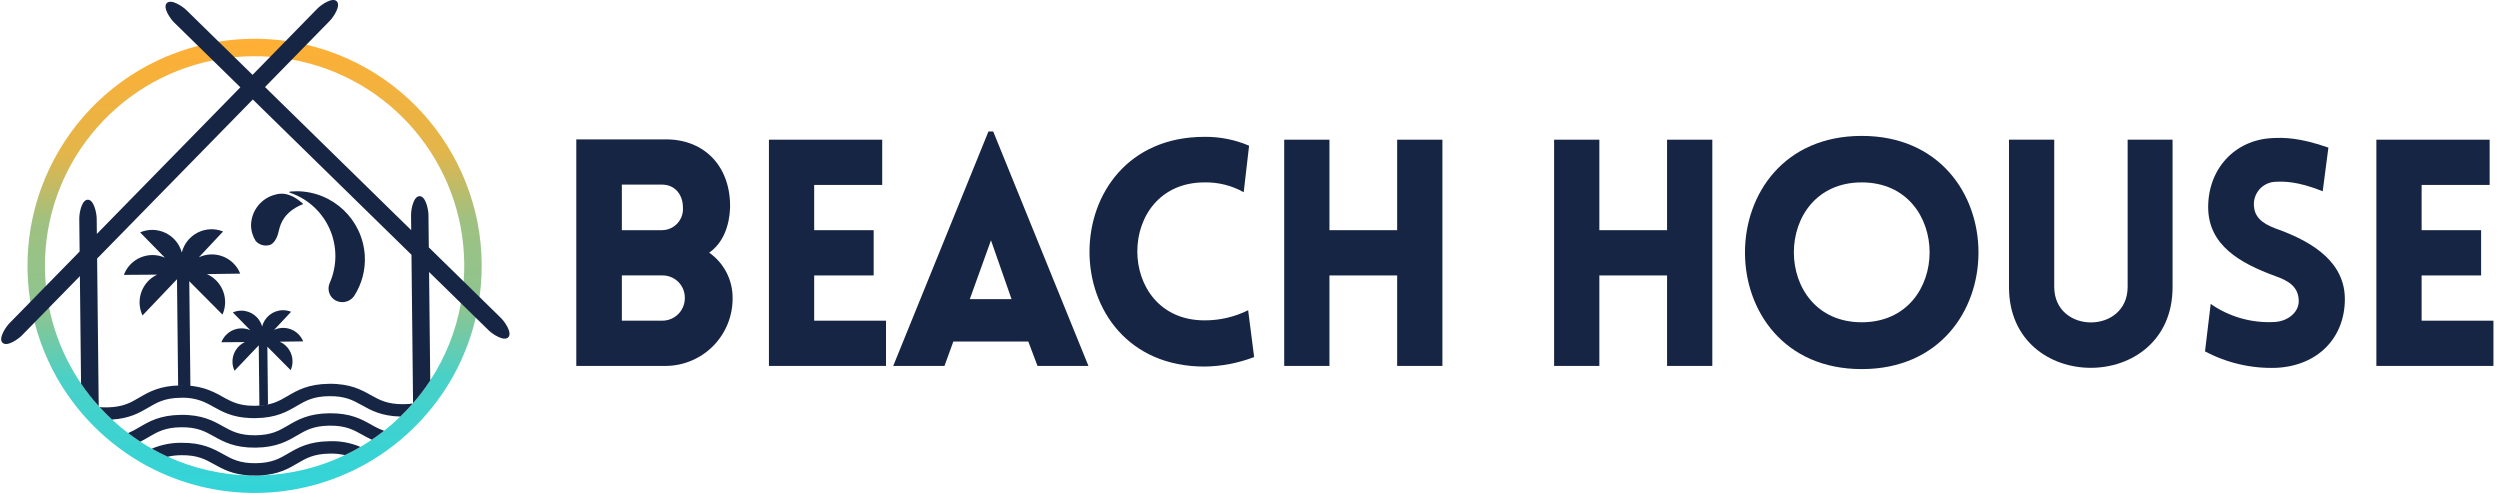 <svg width="284" height="56" viewBox="0 0 284 56" fill="none" xmlns="http://www.w3.org/2000/svg">
	<path d="M65.467 15.832H75.639C80.204 15.832 83.044 19.103 82.936 23.632C82.864 25.573 82.181 27.586 80.564 28.701C81.389 29.279 82.062 30.049 82.526 30.944C82.989 31.839 83.228 32.833 83.224 33.841C83.235 34.847 83.048 35.845 82.673 36.779C82.297 37.712 81.742 38.562 81.037 39.28C80.332 39.998 79.493 40.57 78.566 40.963C77.64 41.356 76.645 41.562 75.639 41.569H65.467V15.832ZM70.643 26.148H75.209C75.538 26.145 75.863 26.075 76.164 25.941C76.464 25.807 76.734 25.612 76.957 25.37C77.179 25.127 77.349 24.841 77.457 24.53C77.564 24.218 77.606 23.888 77.58 23.56C77.58 22.123 76.682 20.972 75.209 20.972H70.643V26.148ZM70.643 36.428H75.209C75.55 36.433 75.888 36.369 76.204 36.241C76.52 36.112 76.807 35.922 77.048 35.681C77.289 35.439 77.48 35.152 77.608 34.836C77.737 34.52 77.801 34.182 77.796 33.841C77.8 33.502 77.735 33.165 77.606 32.851C77.477 32.538 77.286 32.253 77.044 32.015C76.803 31.777 76.516 31.59 76.2 31.465C75.885 31.34 75.548 31.28 75.209 31.289H70.643V36.428Z" fill="#172545"/>
	<path d="M87.351 41.569V15.869H100.219V21.009H92.491V26.149H99.248V31.29H92.491V36.429H100.65V41.569H87.351Z" fill="#172545"/>
	<path d="M112.289 14.934H112.828L123.647 41.569H117.86L116.817 38.801H108.298L107.293 41.569H101.469L112.289 14.934ZM114.913 33.985L112.576 27.299L110.168 33.985H114.913Z" fill="#172545"/>
	<path d="M136.828 20.721C126.656 20.721 126.656 36.393 136.828 36.393C138.549 36.402 140.248 36.008 141.789 35.242L142.471 40.562C140.668 41.251 138.758 41.617 136.828 41.641C119.395 41.641 119.431 15.545 136.828 15.545C138.569 15.524 140.295 15.867 141.897 16.551L141.285 21.835C139.925 21.073 138.386 20.688 136.828 20.721Z" fill="#172545"/>
	<path d="M158.718 41.569V31.29H151.026V41.569H145.886V15.869H151.026V26.149H158.718V15.869H163.858V41.569H158.718Z" fill="#172545"/>
	<path d="M189.379 41.569V31.29H181.687V41.569H176.547V15.869H181.687V26.149H189.379V15.869H194.519V41.569H189.379Z" fill="#172545"/>
	<path d="M211.493 15.438C229.177 15.438 229.177 41.929 211.493 41.929C193.808 41.929 193.808 15.438 211.493 15.438ZM211.493 20.721C201.213 20.721 201.213 36.609 211.493 36.609C221.773 36.609 221.773 20.721 211.493 20.721Z" fill="#172545"/>
	<path d="M228.221 32.619V15.869H233.361V32.583C233.361 37.975 241.7 37.975 241.7 32.583V15.869H246.804V32.619C246.804 44.84 228.221 44.84 228.221 32.619Z" fill="#172545"/>
	<path d="M251.135 34.525C253.277 36.017 255.863 36.74 258.468 36.574C259.978 36.466 261.272 35.387 261.128 33.985C261.02 32.511 259.906 31.865 258.468 31.361C254.442 29.887 250.848 27.839 250.848 23.525C250.848 19.212 253.832 15.905 258.109 15.689C259.438 15.617 261.2 15.617 264.507 16.767L263.86 21.728C261.02 20.578 259.403 20.614 258.612 20.649C258.247 20.645 257.886 20.719 257.553 20.867C257.219 21.014 256.921 21.232 256.679 21.505C256.437 21.777 256.257 22.099 256.15 22.448C256.043 22.796 256.012 23.164 256.06 23.525C256.203 24.963 257.462 25.61 258.935 26.113C262.925 27.587 266.376 29.887 266.376 33.985C266.376 38.262 263.428 41.534 258.612 41.785C255.787 41.887 252.985 41.242 250.489 39.916L251.135 34.525Z" fill="#172545"/>
	<path d="M269.956 41.569V15.869H282.824V21.009H275.096V26.149H281.853V31.29H275.096V36.429H283.255V41.569H269.956Z" fill="#172545"/>
	<path fill-rule="evenodd" clip-rule="evenodd" d="M32.453 4.645C33.245 4.752 34.03 4.896 34.798 5.078C47.768 8.122 56.293 20.534 54.479 33.733C54.371 34.526 54.227 35.31 54.046 36.079C53.115 40.068 51.243 43.777 48.587 46.895C47.883 47.729 47.124 48.515 46.316 49.249C45.794 49.729 45.252 50.185 44.691 50.618C44.142 51.044 43.575 51.447 42.991 51.827C42.505 52.147 42.008 52.448 41.499 52.731C33.816 57.014 24.481 57.093 16.726 52.941C16.214 52.666 15.716 52.375 15.227 52.066C14.657 51.711 14.102 51.332 13.563 50.928C13.007 50.519 12.469 50.086 11.949 49.627C11.153 48.932 10.4 48.189 9.695 47.401C8.973 46.595 8.302 45.745 7.685 44.855C5.955 42.354 4.683 39.565 3.93 36.617C3.732 35.853 3.571 35.072 3.447 34.282C1.349 21.125 9.605 8.532 22.507 5.21C23.271 5.012 24.052 4.851 24.842 4.727C27.361 4.326 29.925 4.299 32.453 4.645ZM52.363 34.431C52.511 33.616 52.615 32.792 52.673 31.965C52.724 31.3 52.746 30.627 52.739 29.946C52.615 18.52 44.396 8.791 33.151 6.761C32.335 6.612 31.512 6.509 30.685 6.451C30.02 6.399 29.347 6.377 28.666 6.385C27.984 6.391 27.312 6.428 26.648 6.494C25.823 6.57 25.002 6.691 24.189 6.857C12.991 9.129 4.983 19.032 5.105 30.458C5.111 31.14 5.147 31.812 5.214 32.476C5.29 33.301 5.411 34.122 5.577 34.934C6.412 39.068 8.332 42.904 11.142 46.048L11.142 46.048C11.202 46.115 11.262 46.183 11.325 46.25C11.768 46.743 12.237 47.213 12.725 47.663C13.308 48.205 13.919 48.718 14.554 49.198C15.004 49.541 15.466 49.867 15.942 50.175C16.368 50.453 16.804 50.717 17.251 50.97C17.836 51.3 18.436 51.605 19.053 51.883C21.979 53.22 25.148 53.944 28.364 54.011C28.587 54.023 28.822 54.029 29.07 54.026C29.243 54.025 29.407 54.02 29.568 54.01C32.9 53.926 36.177 53.14 39.184 51.701L39.187 51.701C39.786 51.415 40.374 51.103 40.944 50.769C41.385 50.51 41.818 50.239 42.239 49.949C42.716 49.631 43.179 49.294 43.627 48.939C44.274 48.432 44.893 47.892 45.481 47.319C45.97 46.848 46.438 46.356 46.885 45.842L46.994 45.714C47.676 44.923 48.305 44.087 48.875 43.211C50.618 40.549 51.804 37.563 52.363 34.431Z" fill="url(#paint0_linear_3575_6840)"/>
	<path d="M56.916 36.13C56.316 35.543 55.47 34.715 54.479 33.745C53.916 33.194 53.31 32.598 52.673 31.977L50.464 29.816L48.713 28.101L48.673 24.39C48.667 23.844 48.376 22.275 47.661 22.283C47.304 22.287 47.06 22.682 46.907 23.145C46.775 23.554 46.703 23.981 46.694 24.411L46.713 26.144L30.103 9.887L33.151 6.773L34.798 5.09L37.48 2.349C37.861 1.961 38.762 0.645 38.251 0.144C37.742 -0.356 36.446 0.576 36.066 0.965C35.789 1.248 34.435 2.631 32.453 4.657C31.91 5.211 31.317 5.817 30.685 6.463L28.688 8.503L26.648 6.506C26.003 5.874 25.397 5.281 24.842 4.739C22.817 2.756 21.434 1.402 21.151 1.125C20.762 0.745 19.446 -0.16 18.948 0.352C18.448 0.863 19.378 2.159 19.766 2.54L22.507 5.222L24.19 6.869L27.304 9.917L11.003 26.573L10.984 24.795C10.978 24.249 10.687 22.68 9.972 22.688C9.615 22.692 9.371 23.087 9.218 23.55C9.085 23.959 9.014 24.386 9.005 24.816L9.045 28.573C8.246 29.39 7.667 29.982 7.376 30.279C6.64 31.03 5.91 31.776 5.214 32.488C4.59 33.122 3.998 33.731 3.447 34.294C2.476 35.285 1.648 36.131 1.061 36.731C0.681 37.12 -0.224 38.435 0.288 38.936C0.799 39.437 2.095 38.504 2.476 38.115L3.93 36.63L5.577 34.947L8.79 31.663L9.075 31.372L9.207 43.582C9.812 44.479 10.483 45.33 11.213 46.13C11.211 46.009 11.21 45.825 11.209 45.698L11.033 29.372L28.718 11.302L46.743 28.942L46.919 45.367C46.921 45.495 46.92 45.681 46.921 45.8C47.632 44.988 48.285 44.127 48.875 43.223L48.743 30.9L49.08 31.23L52.363 34.443L54.046 36.091L55.532 37.545C55.921 37.925 57.236 38.83 57.737 38.318C58.238 37.807 57.305 36.511 56.916 36.13Z" fill="#172545"/>
	<path fill-rule="evenodd" clip-rule="evenodd" d="M42.122 44.881C43.137 45.447 44.013 45.935 45.845 45.915C46.193 45.913 46.54 45.889 46.885 45.842C46.439 46.355 45.971 46.847 45.481 47.319C43.338 47.271 42.166 46.619 41.125 46.04C40.109 45.474 39.233 44.986 37.401 45.005C35.575 45.025 34.707 45.532 33.704 46.119C32.617 46.756 31.386 47.476 29 47.502C28.782 47.504 28.573 47.501 28.375 47.491C26.387 47.403 25.266 46.779 24.265 46.221L24.265 46.221C23.949 46.043 23.645 45.874 23.321 45.728C22.451 45.331 21.5 45.145 20.544 45.187C18.718 45.206 17.85 45.713 16.85 46.301C15.855 46.883 14.737 47.536 12.725 47.663C12.237 47.213 11.768 46.743 11.325 46.25C11.593 46.273 11.862 46.282 12.131 46.278C13.957 46.258 14.825 45.751 15.825 45.164C16.913 44.527 18.146 43.807 20.529 43.782C21.465 43.756 22.398 43.883 23.293 44.156C23.98 44.387 24.642 44.691 25.265 45.062C25.39 45.134 25.515 45.204 25.64 45.27C26.037 45.493 26.455 45.678 26.887 45.819C27.365 45.969 27.86 46.057 28.36 46.081C28.555 46.093 28.765 46.099 28.985 46.097C30.814 46.077 31.68 45.57 32.682 44.983L32.682 44.983C33.77 44.346 35.003 43.626 37.386 43.6C39.772 43.575 41.021 44.268 42.122 44.881L42.122 44.881ZM37.422 46.947C35.041 46.973 33.807 47.695 32.721 48.331L32.719 48.333L32.718 48.333C31.715 48.92 30.85 49.427 29.021 49.447C27.192 49.466 26.316 48.978 25.301 48.412L25.301 48.412L25.299 48.411C24.198 47.798 22.95 47.103 20.565 47.129C18.184 47.154 16.95 47.876 15.863 48.513L15.861 48.514C15.443 48.774 15.006 49.003 14.554 49.198C15.005 49.541 15.467 49.867 15.941 50.175C16.282 50.005 16.591 49.826 16.886 49.651C17.886 49.063 18.754 48.556 20.58 48.537C22.409 48.517 23.285 49.005 24.301 49.571L24.301 49.571C25.402 50.184 26.65 50.877 29.036 50.852C31.422 50.826 32.653 50.106 33.74 49.469C34.743 48.882 35.611 48.375 37.438 48.355C39.269 48.336 40.145 48.824 41.161 49.39L41.161 49.39C41.497 49.578 41.846 49.773 42.239 49.949C42.716 49.63 43.179 49.294 43.627 48.939C43.118 48.746 42.626 48.509 42.158 48.231L42.156 48.23C41.056 47.617 39.807 46.922 37.422 46.947ZM32.753 51.505L32.752 51.505C31.75 52.092 30.884 52.599 29.055 52.619C27.226 52.638 26.35 52.15 25.335 51.584L25.335 51.584L25.325 51.579C24.227 50.97 22.978 50.278 20.599 50.303C19.449 50.29 18.308 50.517 17.25 50.97C17.837 51.3 18.437 51.605 19.053 51.884C19.565 51.768 20.089 51.711 20.614 51.711C22.444 51.692 23.32 52.18 24.335 52.746L24.335 52.746C25.322 53.295 26.425 53.908 28.363 54.011C28.635 54.02 28.906 54.023 29.178 54.02H29.178C29.308 54.018 29.438 54.017 29.568 54.01C31.633 53.897 32.766 53.235 33.774 52.644C34.777 52.057 35.645 51.55 37.472 51.53C38.047 51.516 38.623 51.573 39.184 51.701L39.187 51.701C39.786 51.415 40.373 51.103 40.944 50.769C39.843 50.3 38.652 50.08 37.456 50.122C35.081 50.148 33.847 50.866 32.762 51.499L32.753 51.505Z" fill="#172545"/>
	<path fill-rule="evenodd" clip-rule="evenodd" d="M23.506 31.138L27.29 31.084C26.936 30.196 26.231 29.493 25.341 29.142C24.452 28.791 23.457 28.823 22.592 29.229L25.342 26.296C24.406 25.918 23.352 25.964 22.453 26.422C21.554 26.88 20.897 27.705 20.653 28.684C20.388 27.711 19.715 26.9 18.806 26.461C17.897 26.022 16.843 25.999 15.916 26.398L18.728 29.27C17.855 28.883 16.859 28.873 15.978 29.243C15.096 29.613 14.407 30.33 14.071 31.226L17.856 31.199C16.584 31.797 15.797 33.101 15.859 34.505C15.879 34.967 15.992 35.419 16.19 35.836L20.106 31.723L20.236 43.843C20.284 43.84 20.332 43.839 20.38 43.839C20.798 43.832 21.215 43.852 21.63 43.899L21.502 31.946L25.271 35.738C25.461 35.317 25.563 34.862 25.573 34.401C25.605 32.996 24.79 31.709 23.506 31.138ZM31.78 38.817L34.44 38.78C34.189 38.157 33.694 37.665 33.069 37.419C32.445 37.172 31.747 37.193 31.138 37.476L33.069 35.42C32.769 35.296 32.447 35.236 32.123 35.241C31.011 35.254 30.047 36.016 29.777 37.095C29.485 36.021 28.505 35.28 27.392 35.291C27.068 35.294 26.747 35.361 26.45 35.491L28.425 37.505C27.479 37.092 26.377 37.316 25.666 38.063C25.442 38.298 25.268 38.576 25.155 38.88L27.812 38.86C26.92 39.283 26.367 40.198 26.409 41.184C26.424 41.508 26.503 41.825 26.643 42.118L29.393 39.23L29.467 46.124C29.796 46.1 30.123 46.048 30.444 45.969L30.373 39.386L33.019 42.049C33.152 41.754 33.225 41.435 33.232 41.111C33.255 40.124 32.682 39.219 31.78 38.817Z" fill="#172545"/>
	<path fill-rule="evenodd" clip-rule="evenodd" d="M32.873 21.808C32.874 21.806 32.874 21.805 32.875 21.803C32.897 21.762 33.076 21.752 33.076 21.752C33.302 21.733 33.531 21.724 33.762 21.725C37.842 21.768 41.195 24.957 41.441 29.03C41.534 30.662 41.104 32.28 40.213 33.651C39.727 34.318 38.821 34.519 38.098 34.121C37.42 33.733 37.139 32.901 37.442 32.182L37.446 32.17C38.304 30.238 38.318 28.035 37.485 26.092C36.651 24.149 35.046 22.641 33.055 21.931C32.848 21.88 32.863 21.836 32.873 21.808ZM34.34 23.226C34.291 23.241 34.224 23.263 34.148 23.302C32.374 24.119 31.872 25.285 31.675 26.221C31.39 27.569 30.733 27.798 30.716 27.804C30.716 27.805 30.716 27.805 30.716 27.805C30.664 27.825 30.61 27.841 30.556 27.851C30.005 27.981 29.428 27.801 29.049 27.381C29.049 27.379 29.047 27.377 29.046 27.376C28.883 27.118 28.756 26.839 28.667 26.547L28.666 26.542C28.567 26.223 28.518 25.892 28.519 25.558C28.556 23.907 29.701 22.487 31.306 22.1C31.714 21.983 32.145 21.971 32.557 22.068C32.912 22.16 33.25 22.303 33.563 22.494C33.813 22.649 34.051 22.823 34.275 23.015C34.278 23.017 34.281 23.02 34.284 23.022C34.35 23.076 34.439 23.148 34.421 23.189C34.414 23.203 34.385 23.212 34.34 23.226Z" fill="#172545"/>
	<defs>
		<linearGradient id="paint0_linear_3575_6840" x1="2.846" y1="4.683" x2="3.4" y2="56.276" gradientUnits="userSpaceOnUse">
			<stop stop-color="#FFAF34"/>
			<stop offset="0.25" stop-color="#E3B54A"/>
			<stop offset="0.4" stop-color="#9FC181"/>
			<stop offset="0.6" stop-color="#8CC591"/>
			<stop offset="0.75" stop-color="#48D1C8"/>
			<stop offset="1" stop-color="#32D4D9"/>
		</linearGradient>
	</defs>
</svg>
